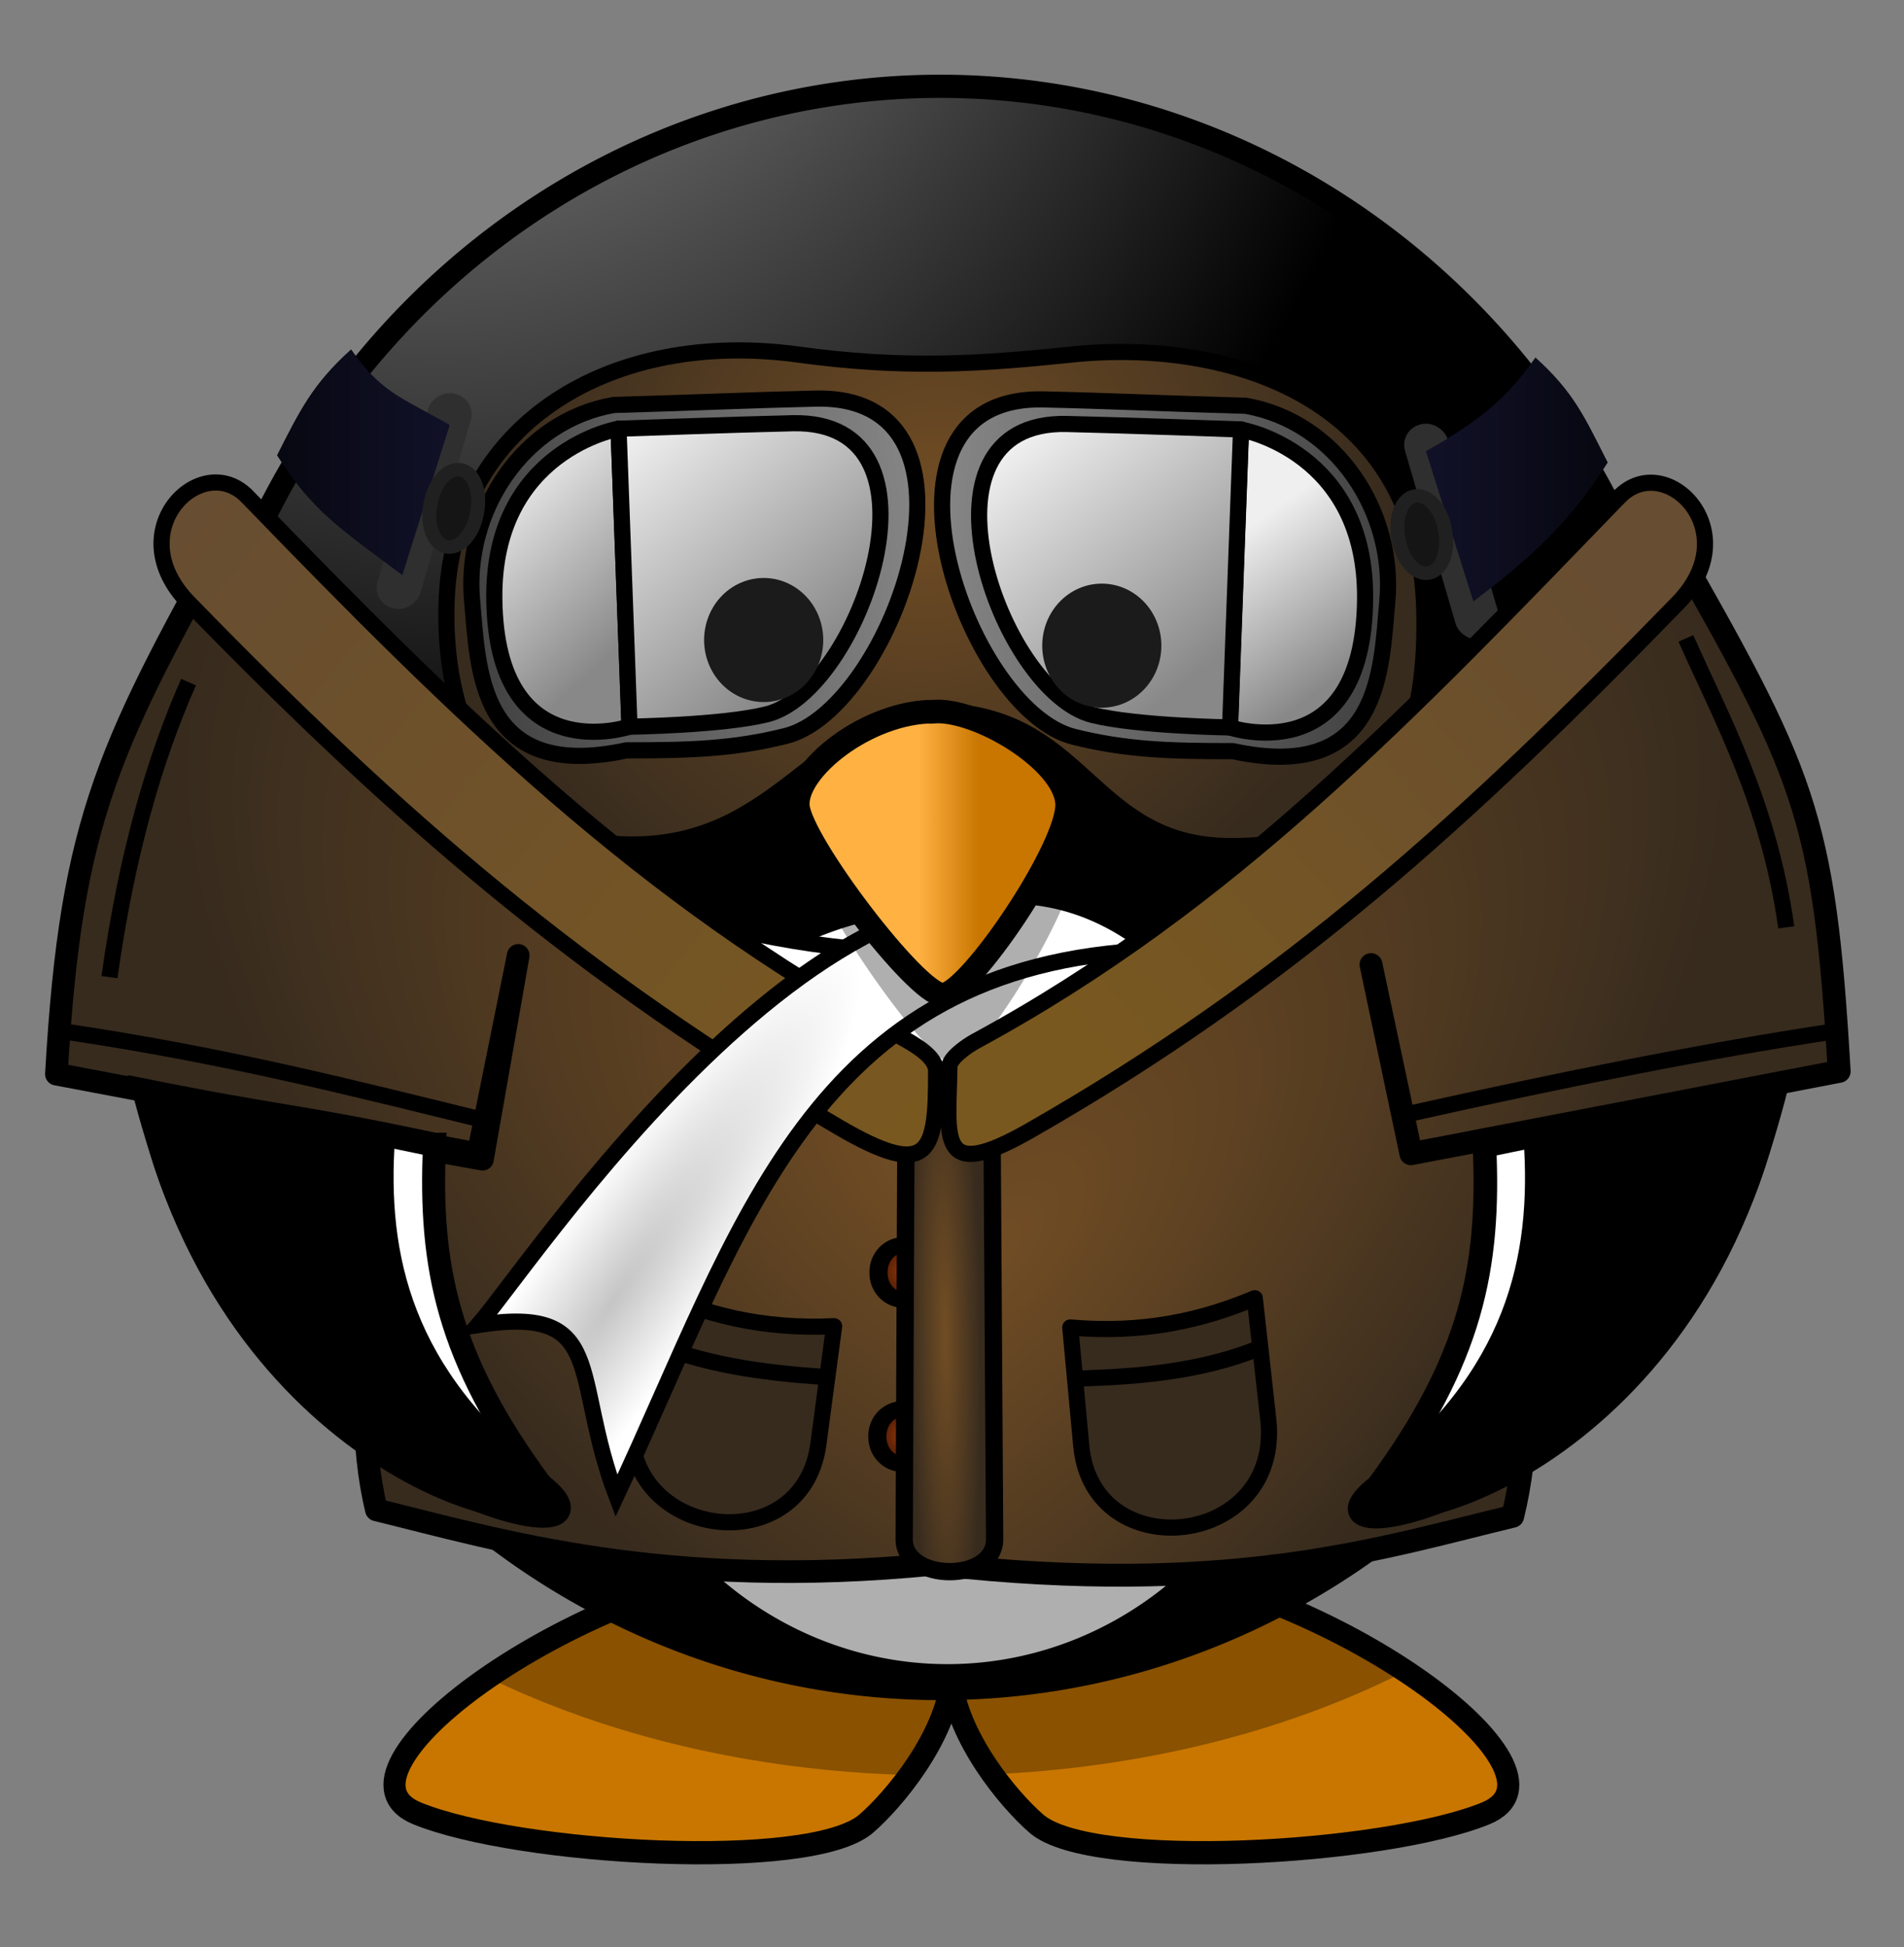 <?xml version="1.0" encoding="UTF-8" standalone="no"?>
<!-- Created with Inkscape (http://www.inkscape.org/) -->
<svg
    xmlns:inkscape="http://www.inkscape.org/namespaces/inkscape"
    xmlns:rdf="http://www.w3.org/1999/02/22-rdf-syntax-ns#"
    xmlns="http://www.w3.org/2000/svg"
    xmlns:sodipodi="http://sodipodi.sourceforge.net/DTD/sodipodi-0.dtd"
    xmlns:cc="http://creativecommons.org/ns#"
    xmlns:xlink="http://www.w3.org/1999/xlink"
    xmlns:dc="http://purl.org/dc/elements/1.1/"
    xmlns:svg="http://www.w3.org/2000/svg"
    xmlns:ns1="http://sozi.baierouge.fr"
    id="svg18490"
    sodipodi:docname="pilot_penguin.svg"
    viewBox="0 0 117.86 120.52"
    version="1.1"
    inkscape:version="0.48.4 r9939"
  >
  <rect x="0" y="0" width="117.86" height="120.52" fill="#808080" stroke="none"/>
  <defs
      id="defs18492"
    >
    <linearGradient
        id="linearGradient3945"
      >
      <stop
          id="stop3947"
          style="stop-color:#714d24"
          offset="0"
      />
      <stop
          id="stop3949"
          style="stop-color:#372b1e"
          offset="1"
      />
    </linearGradient
    >
    <linearGradient
        id="linearGradient3923"
      >
      <stop
          id="stop3925"
          style="stop-color:#414141"
          offset="0"
      />
      <stop
          id="stop3927"
          style="stop-color:#868686"
          offset="1"
      />
    </linearGradient
    >
    <radialGradient
        id="radialGradient14887"
        gradientUnits="userSpaceOnUse"
        cy="-8.88"
        cx="414.68"
        gradientTransform="matrix(-0 .28 -.609 0 101.73 -39.26)"
        r="123.55"
        inkscape:collect="always"
      >
      <stop
          id="stop3205-9-2"
          style="stop-color:#ffb142"
          offset="0"
      />
      <stop
          id="stop4092-0-5"
          style="stop-color:#ffb141"
          offset=".887"
      />
      <stop
          id="stop3207-9-5"
          style="stop-color:#c87600"
          offset="1"
      />
    </radialGradient
    >
    <radialGradient
        id="radialGradient14889"
        gradientUnits="userSpaceOnUse"
        cy="483.45"
        cx="610.46"
        gradientTransform="matrix(0 -.482 .432 -0 -151.97 551.35)"
        r="167.56"
        inkscape:collect="always"
      >
      <stop
          id="stop3175-8-9-3"
          style="stop-color:#a5a5a5"
          offset="0"
      />
      <stop
          id="stop3177-5-98-02"
          style="stop-color:#000000"
          offset="1"
      />
    </radialGradient
    >
    <radialGradient
        id="radialGradient4053"
        gradientUnits="userSpaceOnUse"
        cx="371.45"
        cy="647.69"
        r="59.255"
        gradientTransform="matrix(0 -.744 -.66 0 552.03 582.13)"
        inkscape:collect="always"
      >
      <stop
          id="stop3175-28-7-6-0"
          style="stop-color:#a5a5a5"
          offset="0"
      />
      <stop
          id="stop3177-7-3-8-5"
          style="stop-color:#000000"
          offset="1"
      />
    </radialGradient
    >
    <radialGradient
        id="radialGradient3179"
        gradientUnits="userSpaceOnUse"
        cy="647.69"
        cx="371.45"
        gradientTransform="matrix(0 -.683 -.577 0 792.28 952.01)"
        r="59.255"
        inkscape:collect="always"
      >
      <stop
          id="stop3175-28-7-6"
          style="stop-color:#a5a5a5"
          offset="0"
      />
      <stop
          id="stop3177-7-3-8"
          style="stop-color:#000000"
          offset="1"
      />
    </radialGradient
    >
    <linearGradient
        id="linearGradient3813"
        y2="31.793"
        xlink:href="#linearGradient3815-7"
        gradientUnits="userSpaceOnUse"
        x2="-132.13"
        y1="17.793"
        x1="-143.76"
        inkscape:collect="always"
    />
    <linearGradient
        id="linearGradient3815-7"
      >
      <stop
          id="stop3817-1"
          style="stop-color:#efefef"
          offset="0"
      />
      <stop
          id="stop3819-1"
          style="stop-color:#888888"
          offset="1"
      />
    </linearGradient
    >
    <linearGradient
        id="linearGradient3058"
        y2="30.543"
        xlink:href="#linearGradient3815-7"
        gradientUnits="userSpaceOnUse"
        y1="21.106"
        gradientTransform="translate(332.27 674.94)"
        x2="-143.88"
        x1="-152.57"
        inkscape:collect="always"
    />
    <linearGradient
        id="linearGradient3921"
        y2="698.69"
        xlink:href="#linearGradient3923"
        gradientUnits="userSpaceOnUse"
        x2="206.78"
        y1="701.69"
        x1="178.17"
        inkscape:collect="always"
    />
    <linearGradient
        id="linearGradient3968"
        y2="537.41"
        gradientUnits="userSpaceOnUse"
        x2="359.47"
        gradientTransform="matrix(.285 0 0 .299 290.67 569.24)"
        y1="537.41"
        x1="346.24"
        inkscape:collect="always"
      >
      <stop
          id="stop4100-0-0"
          style="stop-color:#ffb142"
          offset="0"
      />
      <stop
          id="stop4104-3-1"
          style="stop-color:#c87600"
          offset="1"
      />
    </linearGradient
    >
    <linearGradient
        id="linearGradient3973"
        y2="31.293"
        xlink:href="#linearGradient3815-7"
        gradientUnits="userSpaceOnUse"
        x2="-143.63"
        gradientTransform="matrix(-1 0 0 1 264.6 684.01)"
        y1="17.293"
        x1="-132.26"
        inkscape:collect="always"
    />
    <linearGradient
        id="linearGradient3976"
        y2="32.668"
        xlink:href="#linearGradient3815-7"
        gradientUnits="userSpaceOnUse"
        x2="-150.88"
        gradientTransform="matrix(-1 0 0 1 264.83 683.99)"
        y1="23.856"
        x1="-144.57"
        inkscape:collect="always"
    />
    <linearGradient
        id="linearGradient3979"
        y2="700.11"
        xlink:href="#linearGradient3923"
        gradientUnits="userSpaceOnUse"
        x2="207.55"
        gradientTransform="translate(183,9)"
        y1="702.48"
        x1="235.57"
        inkscape:collect="always"
    />
    <radialGradient
        id="radialGradient3988"
        xlink:href="#linearGradient3945"
        gradientUnits="userSpaceOnUse"
        cy="16.613"
        cx="-125.34"
        gradientTransform="matrix(-.701 .661 -.617 -.655 312.56 799.81)"
        r="30.773"
        inkscape:collect="always"
    />
    <linearGradient
        id="linearGradient3998"
        y2="29.743"
        gradientUnits="userSpaceOnUse"
        x2="99.878"
        y1="29.743"
        x1="87.766"
        inkscape:collect="always"
      >
      <stop
          id="stop3994"
          style="stop-color:#111229"
          offset="0"
      />
      <stop
          id="stop3996"
          style="stop-color:#070710"
          offset="1"
      />
    </linearGradient
    >
    <linearGradient
        id="linearGradient4046"
        y2="29.743"
        gradientUnits="userSpaceOnUse"
        x2="99.878"
        gradientTransform="matrix(-1 0 0 1 448.61 673.34)"
        y1="29.743"
        x1="87.766"
        inkscape:collect="always"
      >
      <stop
          id="stop3994-0"
          style="stop-color:#111229"
          offset="0"
      />
      <stop
          id="stop3996-5"
          style="stop-color:#070710"
          offset="1"
      />
    </linearGradient
    >
    <radialGradient
        id="radialGradient4071"
        xlink:href="#linearGradient3945"
        gradientUnits="userSpaceOnUse"
        cy="760.32"
        cx="406.49"
        gradientTransform="matrix(.75 .687 -1.476 1.61 1211.1 -750.83)"
        r="27.747"
        inkscape:collect="always"
    />
    <radialGradient
        id="radialGradient4079"
        xlink:href="#linearGradient3945"
        gradientUnits="userSpaceOnUse"
        cy="746.81"
        cx="389.91"
        gradientTransform="matrix(-1.52 -1.396 .719 -.783 446.15 1877.2)"
        r="27.942"
        inkscape:collect="always"
    />
    <linearGradient
        id="linearGradient4112"
        y2="36.018"
        gradientUnits="userSpaceOnUse"
        y1="64.391"
        gradientTransform="matrix(-1 0 0 1 448.04 674.98)"
        x2="15.85"
        x1="48.814"
        inkscape:collect="always"
      >
      <stop
          id="stop4093-0"
          style="stop-color:#79581f"
          offset="0"
      />
      <stop
          id="stop4095-8"
          style="stop-color:#674d31"
          offset="1"
      />
    </linearGradient
    >
    <radialGradient
        id="radialGradient4165"
        xlink:href="#linearGradient3945"
        gradientUnits="userSpaceOnUse"
        cy="759.69"
        cx="391.27"
        gradientTransform="matrix(.664 -.012 .085 6.595 66.622 -4248)"
        r="3.335"
        inkscape:collect="always"
    />
    <linearGradient
        id="linearGradient4169"
        y2="31.706"
        gradientUnits="userSpaceOnUse"
        x2="11.103"
        y1="69.359"
        x1="57.483"
        inkscape:collect="always"
      >
      <stop
          id="stop4093"
          style="stop-color:#79581f"
          offset="0"
      />
      <stop
          id="stop4095"
          style="stop-color:#674d31"
          offset="1"
      />
    </linearGradient
    >
    <radialGradient
        id="radialGradient4237"
        gradientUnits="userSpaceOnUse"
        cy="87.009"
        cx="14.179"
        gradientTransform="matrix(.165 .113 -.554 .812 83.801 8.293)"
        r="26.618"
        inkscape:collect="always"
      >
      <stop
          id="stop4233"
          style="stop-color:#c5c5c5"
          offset="0"
      />
      <stop
          id="stop4235"
          style="stop-color:#ffffff"
          offset="1"
      />
    </radialGradient
    >
    <radialGradient
        id="radialGradient4265"
        gradientUnits="userSpaceOnUse"
        cy="79.113"
        cx="56.137"
        gradientTransform="matrix(1 0 0 1.157 0 -12.453)"
        r="1.884"
        inkscape:collect="always"
      >
      <stop
          id="stop4065"
          style="stop-color:#8d350a"
          offset="0"
      />
      <stop
          id="stop4067"
          style="stop-color:#310f02"
          offset="1"
      />
    </radialGradient
    >
    <radialGradient
        id="radialGradient4307"
        xlink:href="#linearGradient3945"
        gradientUnits="userSpaceOnUse"
        cy="761.37"
        cx="373.85"
        gradientTransform="matrix(1 0 0 1.136 0 -103.31)"
        r="6.781"
        inkscape:collect="always"
    />
  </defs
  >
  <sodipodi:namedview
      id="base"
      bordercolor="#666666"
      inkscape:pageshadow="2"
      inkscape:window-y="0"
      fit-margin-left="0"
      pagecolor="#ffffff"
      fit-margin-top="0"
      inkscape:window-maximized="1"
      inkscape:zoom="5.0590093"
      inkscape:window-x="0"
      inkscape:window-height="718"
      showgrid="false"
      borderopacity="1.0"
      inkscape:current-layer="layer1"
      inkscape:cx="58.673792"
      inkscape:cy="60.623581"
      fit-margin-right="0"
      fit-margin-bottom="0"
      inkscape:window-width="1354"
      inkscape:pageopacity="0.0"
      inkscape:document-units="px"
  />
  <g
      id="layer1"
      inkscape:label="Ebene 1"
      inkscape:groupmode="layer"
      transform="translate(-332.5 -674.96)"
    >
    <g
        id="g45484-1-6"
        transform="matrix(.874 0 0 .919 310.01 417.21)"
      >
      <path
          id="path3806-0-1-9"
          style="fill-rule:evenodd;color:#000000;stroke:#000000;stroke-width:1.564;fill:url(#radialGradient14887)"
          inkscape:connector-curvature="0"
          d="m81.781 385.54c-15.668 1.613-33.638 14.291-26.495 17.056 7.143 2.765 27.873 3.918 31.79 0.692 2.013-1.658 5.614-5.809 6.038-9.704 0.425 3.895 4.016 8.047 6.028 9.704 3.917 3.226 24.658 2.072 31.8-0.692 7.143-2.765-10.827-15.443-26.495-17.056-8.068 0.778-10.97 3.488-11.333 6.598-0.364-3.11-3.265-5.821-11.333-6.598z"
      />
      <path
          id="path3194-5-0-5"
          style="fill-rule:evenodd;fill:#000000;fill-opacity:.314"
          inkscape:connector-curvature="0"
          d="m81.784 385.55c-7.69 0.792-15.927 4.249-21.485 7.891 8.417 3.893 18.709 6.292 29.865 6.568 1.43-1.881 2.71-4.187 2.953-6.415 0.241 2.207 1.491 4.493 2.902 6.364 10.973-0.465 21.052-2.98 29.254-6.944-5.538-3.484-13.432-6.703-20.823-7.464-8.068 0.778-10.97 3.488-11.333 6.598-0.364-3.11-3.265-5.821-11.333-6.598z"
      />
    </g
    >
    <g
        id="g45507-1-2"
        transform="matrix(.874 0 0 .919 310.01 417.21)"
      >
      <path
          id="path2385-16-4-45"
          style="color:#000000;stroke:#000000;stroke-linecap:round;stroke-width:1.564;fill:url(#radialGradient14889)"
          inkscape:connector-curvature="0"
          d="m146.28 340.23a53.948 53.948 0 0 1 -107.9 0 53.948 53.948 0 1 1 107.9 0z"
      />
      <path
          id="path3167-8-2-03"
          style="stroke:#000000;stroke-linecap:round;stroke-width:1.629;fill:#ffffff"
          inkscape:connector-curvature="0"
          d="m118.99 367.2a26.153 26.153 0 1 1 -52.307 0 26.153 26.153 0 1 1 52.307 0z"
      />
      <path
          id="path2411-0-7-9"
          style="fill:#000000;fill-opacity:.314"
          inkscape:connector-curvature="0"
          d="m144.15 325.23c0.11 1.403 0.173 2.816 0.173 4.246 0 29.779-24.178 53.947-53.957 53.947-24.575 0-45.316-16.459-51.819-38.948 2.17 27.795 25.426 49.701 53.774 49.701 29.779 0 53.957-24.168 53.957-53.947 0-5.204-0.751-10.237-2.128-14.999z"
      />
    </g
    >
    <path
        id="path4229"
        style="stroke:#000000;stroke-width:1px;fill:#ffffff"
        d="m76.614 56.146c-12.511 3.507-23.757 4.144-37.272-0.376 18.947 16.981 19.211 17.244 37.272 0.376z"
        sodipodi:nodetypes="ccc"
        inkscape:connector-curvature="0"
        transform="translate(332.5 674.96)"
    />
    <path
        id="path3041"
        sodipodi:nodetypes="ssssssss"
        style="stroke:#000000;stroke-width:1px;fill:url(#radialGradient3988)"
        inkscape:connector-curvature="0"
        d="m360.16 711.86c0.56-10.782 10.261-16.531 21.754-14.956 6.515 0.893 11.191 0.598 16.91 0 9.794-1.024 21.528 2.686 21.839 15.806 0.149 6.298-1.08 14.652-11.982 14.616-8.519-0.028-8.909-7.745-17.335-8.328-8.046-0.556-10.195 8.333-19.861 8.228-8.804-0.096-11.695-8.25-11.325-15.366z"
    />
    <g
        id="g3845"
        transform="translate(183,9)"
      >
      <path
          id="path3043-5"
          d="m200 690.63c11.61-0.256 4.812 19.22-1.871 20.882-3.211 0.799-5.847 0.888-9.85 0.887-9.212 1.989-9.173-5.13-9.555-9.259-0.513-5.545 3.151-11.141 8.767-12.116 5.7-0.163 8.471-0.305 12.51-0.394z"
          sodipodi:nodetypes="sscscs"
          style="stroke-linejoin:round;stroke:#000000;stroke-linecap:round;fill:url(#linearGradient3921)"
          inkscape:connector-curvature="0"
      />
      <path
          id="path3043-1"
          d="m188.47 710.93s-8.248 2.755-8.371-7.903c-0.106-9.191 7.687-10.534 7.687-10.534z"
          sodipodi:nodetypes="cscc"
          style="stroke-linejoin:round;stroke:#000000;stroke-linecap:round;stroke-width:1px;fill:url(#linearGradient3058)"
          inkscape:connector-curvature="0"
      />
      <path
          id="path3043"
          style="stroke-linejoin:round;stroke:#000000;stroke-linecap:round;stroke-width:1px;fill:url(#linearGradient3813)"
          d="m-133.92 17.194c10.016-0.221 4.152 16.581-1.615 18.015-2.77 0.689-8.498 0.765-8.498 0.765l-0.68-18.44s7.308-0.263 10.792-0.34z"
          sodipodi:nodetypes="ssccs"
          transform="translate(332.5 674.96)"
          inkscape:connector-curvature="0"
      />
    </g
    >
    <path
        id="path3043-5-8"
        sodipodi:nodetypes="sscscs"
        style="stroke-linejoin:round;stroke:#000000;stroke-linecap:round;fill:url(#linearGradient3979)"
        inkscape:connector-curvature="0"
        d="m397.1 699.68c-11.61-0.256-4.812 19.22 1.871 20.882 3.211 0.799 5.847 0.888 9.85 0.887 9.212 1.989 9.173-5.13 9.555-9.259 0.513-5.545-3.151-11.141-8.767-12.116-5.7-0.163-8.471-0.305-12.51-0.394z"
    />
    <path
        id="path3043-1-7"
        sodipodi:nodetypes="cscc"
        style="stroke-linejoin:round;stroke:#000000;stroke-linecap:round;stroke-width:1px;fill:url(#linearGradient3976)"
        inkscape:connector-curvature="0"
        d="m408.63 719.98s8.248 2.755 8.371-7.903c0.106-9.191-7.687-10.534-7.687-10.534z"
    />
    <path
        id="path3043-8"
        sodipodi:nodetypes="ssccs"
        style="stroke-linejoin:round;stroke:#000000;stroke-linecap:round;stroke-width:1px;fill:url(#linearGradient3973)"
        inkscape:connector-curvature="0"
        d="m398.53 701.2c-10.016-0.221-4.152 16.581 1.615 18.015 2.77 0.689 8.498 0.765 8.498 0.765l0.68-18.44s-7.308-0.263-10.792-0.34z"
    />
    <path
        id="path3163-3-7-6"
        style="stroke:#1b1b1b;stroke-linecap:round;stroke-width:1.46;fill:#1b1b1b"
        inkscape:connector-curvature="0"
        d="m382.73 714.57a2.957 3.109 0 0 1 -5.914 0 2.957 3.109 0 1 1 5.914 0z"
    />
    <path
        id="path3165-6-9-52"
        style="stroke:#1b1b1b;stroke-linecap:round;stroke-width:1.46;fill:#1b1b1b"
        inkscape:connector-curvature="0"
        d="m403.66 714.92a2.957 3.109 0 1 1 -5.914 0 2.957 3.109 0 1 1 5.914 0z"
    />
    <g
        id="g4000"
      >
      <rect
          id="rect3855"
          ry=".911"
          style="stroke-linejoin:round;stroke:#2f2f2f;stroke-linecap:round;stroke-width:.841;fill:#2f2f2f"
          transform="matrix(.966 -.258 .281 .96 0 0)"
          height="12.97"
          width="1.894"
          y="786.39"
          x="205.64"
      />
      <path
          id="path3990"
          style="fill:url(#linearGradient3998)"
          d="m88.266 27.926c3.168-1.794 4.939-3.168 6.779-5.801 2.399 2.167 3.052 3.704 4.473 6.499-2.213 3.494-4.496 5.731-8.316 8.596z"
          sodipodi:nodetypes="ccccc"
          transform="translate(332.5 674.96)"
          inkscape:connector-curvature="0"
      />
      <path
          id="path3835"
          sodipodi:rx="1.6995229"
          sodipodi:ry="2.8467009"
          style="stroke-linejoin:round;stroke:#202020;stroke-linecap:round;fill:#151515"
          sodipodi:type="arc"
          d="m-93.049 29.048a1.7 2.847 0 1 1 -3.399 0 1.7 2.847 0 1 1 3.399 0z"
          transform="matrix(.852 -.135 .141 .818 497.14 671.49)"
          sodipodi:cy="29.047764"
          sodipodi:cx="-94.748398"
      />
    </g
    >
    <path
        id="path3211-2"
        sodipodi:nodetypes="cccccccccc"
        style="stroke-linejoin:round;stroke:#000000;stroke-linecap:round;stroke-width:1.401;fill:url(#radialGradient4079)"
        inkscape:connector-curvature="0"
        d="m347.5 706.3c9.803 17.933 22.114 22.588 42.975 35.367l-0.135 30.1c-16.697 1.651-26.97-1.507-34.538-3.36-1.966-8.027 0.802-18.445 0.946-22.714l5.618 1.01 2.212-12.614-2.485 12.285-26.102-4.935c0.913-16.004 3.24-20.332 11.507-35.139z"
    />
    <rect
        id="rect3855-3"
        style="stroke-linejoin:round;stroke:#2f2f2f;stroke-linecap:round;stroke-width:.841;fill:#2f2f2f"
        transform="matrix(-.966 -.258 -.281 .96 0 0)"
        ry=".911"
        height="12.97"
        width="1.894"
        y="583.01"
        x="-543.81"
    />
    <path
        id="path3990-1"
        sodipodi:nodetypes="ccccc"
        style="fill:url(#linearGradient4046)"
        inkscape:connector-curvature="0"
        d="m360.34 701.26c-3.168-1.794-4.265-2.046-6.106-4.678-2.399 2.167-3.164 3.76-4.585 6.556 2.213 3.494 3.935 4.552 7.755 7.417z"
    />
    <path
        id="path3835-5"
        sodipodi:rx="1.6995229"
        sodipodi:ry="2.8467009"
        style="stroke-linejoin:round;stroke:#202020;stroke-linecap:round;fill:#151515"
        sodipodi:type="arc"
        d="m-93.049 29.048a1.7 2.847 0 1 1 -3.399 0 1.7 2.847 0 1 1 3.399 0z"
        transform="matrix(-.852 -.135 -.141 .818 283.96 669.87)"
        sodipodi:cy="29.047764"
        sodipodi:cx="-94.748398"
    />
    <path
        id="path3211"
        sodipodi:nodetypes="cccccccccc"
        style="stroke-linejoin:round;stroke:#000000;stroke-linecap:round;stroke-width:1.416;fill:url(#radialGradient4071)"
        inkscape:connector-curvature="0"
        d="m392.5 741.77-0.229 30.198c17.037 1.652 26.144-1.311 33.866-3.165 2.006-8.032-0.192-18.639-0.685-23.507l-5.597 1.065-2.488-11.702 2.471 11.708 26.511-5.1c-0.931-16.015-2.144-18.413-10.58-33.229-8.773 12.837-30.342 25.567-43.271 33.731z"
    />
    <path
        id="path4249-2"
        sodipodi:rx="1.3836701"
        sodipodi:ry="1.6801709"
        style="stroke-linejoin:round;stroke:#000000;stroke-linecap:round;fill:url(#radialGradient4265)"
        sodipodi:type="arc"
        d="m57.521 79.113a1.384 1.68 0 1 1 -2.767 0 1.384 1.68 0 1 1 2.767 0z"
        transform="matrix(1.124 0 0 .985 325.27 685.94)"
        sodipodi:cy="79.113312"
        sodipodi:cx="56.137474"
    />
    <path
        id="path4249"
        sodipodi:rx="1.3836701"
        sodipodi:ry="1.6801709"
        style="stroke-linejoin:round;stroke:#000000;stroke-linecap:round;fill:url(#radialGradient4265)"
        sodipodi:type="arc"
        d="m57.521 79.113a1.384 1.68 0 1 1 -2.767 0 1.384 1.68 0 1 1 2.767 0z"
        transform="matrix(1.124 0 0 .985 325.34 675.79)"
        sodipodi:cy="79.113312"
        sodipodi:cx="56.137474"
    />
    <path
        id="path4081-7-3"
        sodipodi:nodetypes="sssss"
        style="stroke:#000000;stroke-width:1.071px;fill:url(#radialGradient4165)"
        inkscape:connector-curvature="0"
        d="m388.47 770.22c-0.011 2.654 5.616 2.712 5.599-0.013l-0.159-25.268c-0.016-2.55-5.322-2.605-5.333-0.027z"
    />
    <path
        id="path4081"
        style="stroke:#000000;stroke-width:1px;fill:url(#linearGradient4169)"
        d="m15.31 30.736c12.897 13.335 24.492 24.788 40.284 33.346 1.022 0.554 2.404 1.334 2.35 2.252 0.019 5.012-0.39 6.719-6.027 3.426-15.834-9.247-27.157-19.015-40.241-32.46-4.341-4.46 0.794-9.5 3.634-6.564z"
        sodipodi:nodetypes="sscsss"
        inkscape:connector-curvature="0"
        transform="translate(332.5 674.96)"
    />
    <g
        id="g4175"
        style="fill:url(#radialGradient4307)"
        transform="translate(4.001 .6)"
      >
      <path
          id="path4171"
          style="stroke-linejoin:round;stroke:#000000;stroke-linecap:round;stroke-width:1px;fill:url(#radialGradient4307)"
          d="m36.29 79.212c3.216 1.509 6.833 2.482 11.341 2.268l-0.972 7.29c-1.008 7.56-12.709 5.822-11.503-2.106z"
          sodipodi:nodetypes="ccssc"
          transform="translate(332.5 674.96)"
          inkscape:connector-curvature="0"
      />
      <path
          id="path4173"
          style="stroke:#000000;stroke-width:1px;fill:url(#radialGradient4307)"
          d="m36.048 82.359c3.413 1.508 7.133 1.993 10.918 2.259"
          sodipodi:nodetypes="cc"
          transform="translate(332.5 674.96)"
          inkscape:connector-curvature="0"
      />
    </g
    >
    <path
        id="path4227"
        style="stroke:#000000;stroke-width:1px;fill:url(#radialGradient4237)"
        d="m38.155 92.578c7.736-16.475 11.997-32.949 33.282-33.773-16.73-13.758-37.961 18.69-41.833 23.196 8.02-1.227 5.724 3.123 8.551 10.577z"
        sodipodi:nodetypes="cccc"
        inkscape:connector-curvature="0"
        transform="translate(332.5 674.96)"
    />
    <g
        id="g45488-4-0-2"
        transform="matrix(-.874 0 0 .919 473.82 417.04)"
      >
      <path
          id="path3800-9-7-4-7"
          sodipodi:nodetypes="csscc"
          style="fill-rule:evenodd;stroke:#000000;stroke-width:1.629;fill:#ffffff"
          inkscape:connector-curvature="0"
          d="m130.92 357.75c0.393 8.184-0.915 14.37-7.555 22.935-3.131 4.038 18.856 0.681 26.629-21.696 0.911-2.622 1.519-4.89 1.519-4.89-10.271 1.957-10.341 1.587-20.592 3.651z"
      />
      <path
          id="path3802-9-1-4-2"
          sodipodi:nodetypes="csscc"
          style="fill-rule:evenodd;stroke:#000000;stroke-width:1.629;fill:url(#radialGradient4053)"
          inkscape:connector-curvature="0"
          d="m134.53 357.25c0.601 8.066-1.21 16.123-11.16 23.433-7.373 5.416 18.856 0.681 26.629-21.696 0.641-1.844 1.316-4.788 1.316-4.788z"
      />
    </g
    >
    <path
        id="path3800-9-7-4"
        sodipodi:nodetypes="csscc"
        style="fill-rule:evenodd;stroke:#000000;stroke-width:1.46;fill:#ffffff"
        inkscape:connector-curvature="0"
        d="m424.39 745.88c0.343 7.519-0.799 13.202-6.6 21.07-2.735 3.71 16.473 0.626 23.264-19.932 0.796-2.409 1.327-4.492 1.327-4.492-8.973 1.798-9.034 1.458-17.99 3.354z"
    />
    <path
        id="path3802-9-1-4"
        sodipodi:nodetypes="csscc"
        style="fill-rule:evenodd;stroke:#000000;stroke-width:1.46;fill:url(#radialGradient3179)"
        inkscape:connector-curvature="0"
        d="m427.54 745.42c0.525 7.41-1.057 14.813-9.75 21.528-6.441 4.976 16.473 0.626 23.264-19.932 0.56-1.694 1.15-4.399 1.15-4.399z"
    />
    <path
        id="path4081-7"
        sodipodi:nodetypes="ssssss"
        style="stroke:#000000;stroke-width:1px;fill:url(#linearGradient4112)"
        inkscape:connector-curvature="0"
        d="m432.73 705.71c-12.897 13.335-24.049 25.132-39.841 33.69-0.543 0.294-1.613 1.049-1.619 1.569-0.051 4.38-0.853 7.297 4.976 3.967 15.921-9.096 27.036-19.217 40.12-32.662 4.341-4.461-0.794-9.501-3.634-6.564z"
    />
    <g
        id="g4175-2"
        style="fill:url(#radialGradient4307)"
        transform="matrix(-.999 -.04 -.04 .999 808.76 16.639)"
      >
      <path
          id="path4171-6"
          style="stroke-linejoin:round;stroke:#000000;stroke-linecap:round;stroke-width:1px;fill:url(#radialGradient4307)"
          d="m36.29 79.212c3.216 1.509 6.833 2.482 11.341 2.268l-0.972 7.29c-1.008 7.56-12.709 5.822-11.503-2.106z"
          sodipodi:nodetypes="ccssc"
          transform="translate(332.5 674.96)"
          inkscape:connector-curvature="0"
      />
      <path
          id="path4173-1"
          style="stroke:#000000;stroke-width:1px;fill:url(#radialGradient4307)"
          d="m36.048 82.359c3.413 1.508 7.133 1.993 10.918 2.259"
          sodipodi:nodetypes="cc"
          transform="translate(332.5 674.96)"
          inkscape:connector-curvature="0"
      />
    </g
    >
    <path
        id="path4203"
        style="stroke:#000000;stroke-width:1px;fill:none"
        d="m11.671 42.216c-2.084 4.728-3.812 10.526-4.894 18.26"
        sodipodi:nodetypes="cc"
        inkscape:connector-curvature="0"
        transform="translate(332.5 674.96)"
    />
    <path
        id="path4203-0"
        sodipodi:nodetypes="cc"
        style="stroke:#000000;stroke-width:1px;fill:none"
        inkscape:connector-curvature="0"
        d="m436.86 714.47c2.084 4.727 5.13 10.149 6.212 17.883"
    />
    <path
        id="path4223"
        style="stroke:#000000;stroke-width:1px;fill:none"
        d="m4.141 63.864c9.955 1.48 17.772 3.494 25.789 5.459"
        sodipodi:nodetypes="cc"
        inkscape:connector-curvature="0"
        transform="translate(332.5 674.96)"
    />
    <path
        id="path4225"
        style="stroke:#000000;stroke-width:1px;fill:none"
        d="m87.156 68.947c9.641-2.154 18.529-3.931 26.166-5.082"
        sodipodi:nodetypes="cc"
        inkscape:connector-curvature="0"
        transform="translate(332.5 674.96)"
    />
    <path
        id="path3393-6-2-5"
        style="fill-rule:evenodd;fill:#000000;fill-opacity:.314"
        inkscape:connector-curvature="0"
        d="m390.96 721.5c-4.122 0-8.602 3.947-8.422 6.44 0.179 2.493 7.347 12.88 8.96 12.88s7.885-10.18 7.706-13.088c-0.179-2.909-5.555-6.44-8.243-6.232z"
    />
    <path
        id="path2391-7-0-7"
        style="fill-rule:evenodd;stroke:#000000;stroke-width:1.46;fill:url(#linearGradient3968)"
        inkscape:connector-curvature="0"
        d="m390.31 719c-4.122 0-8.602 3.58-8.422 5.842s7.347 11.684 8.96 11.684 7.885-9.234 7.706-11.872-5.555-5.842-8.243-5.653z"
    />
  </g
  >
</svg
>
